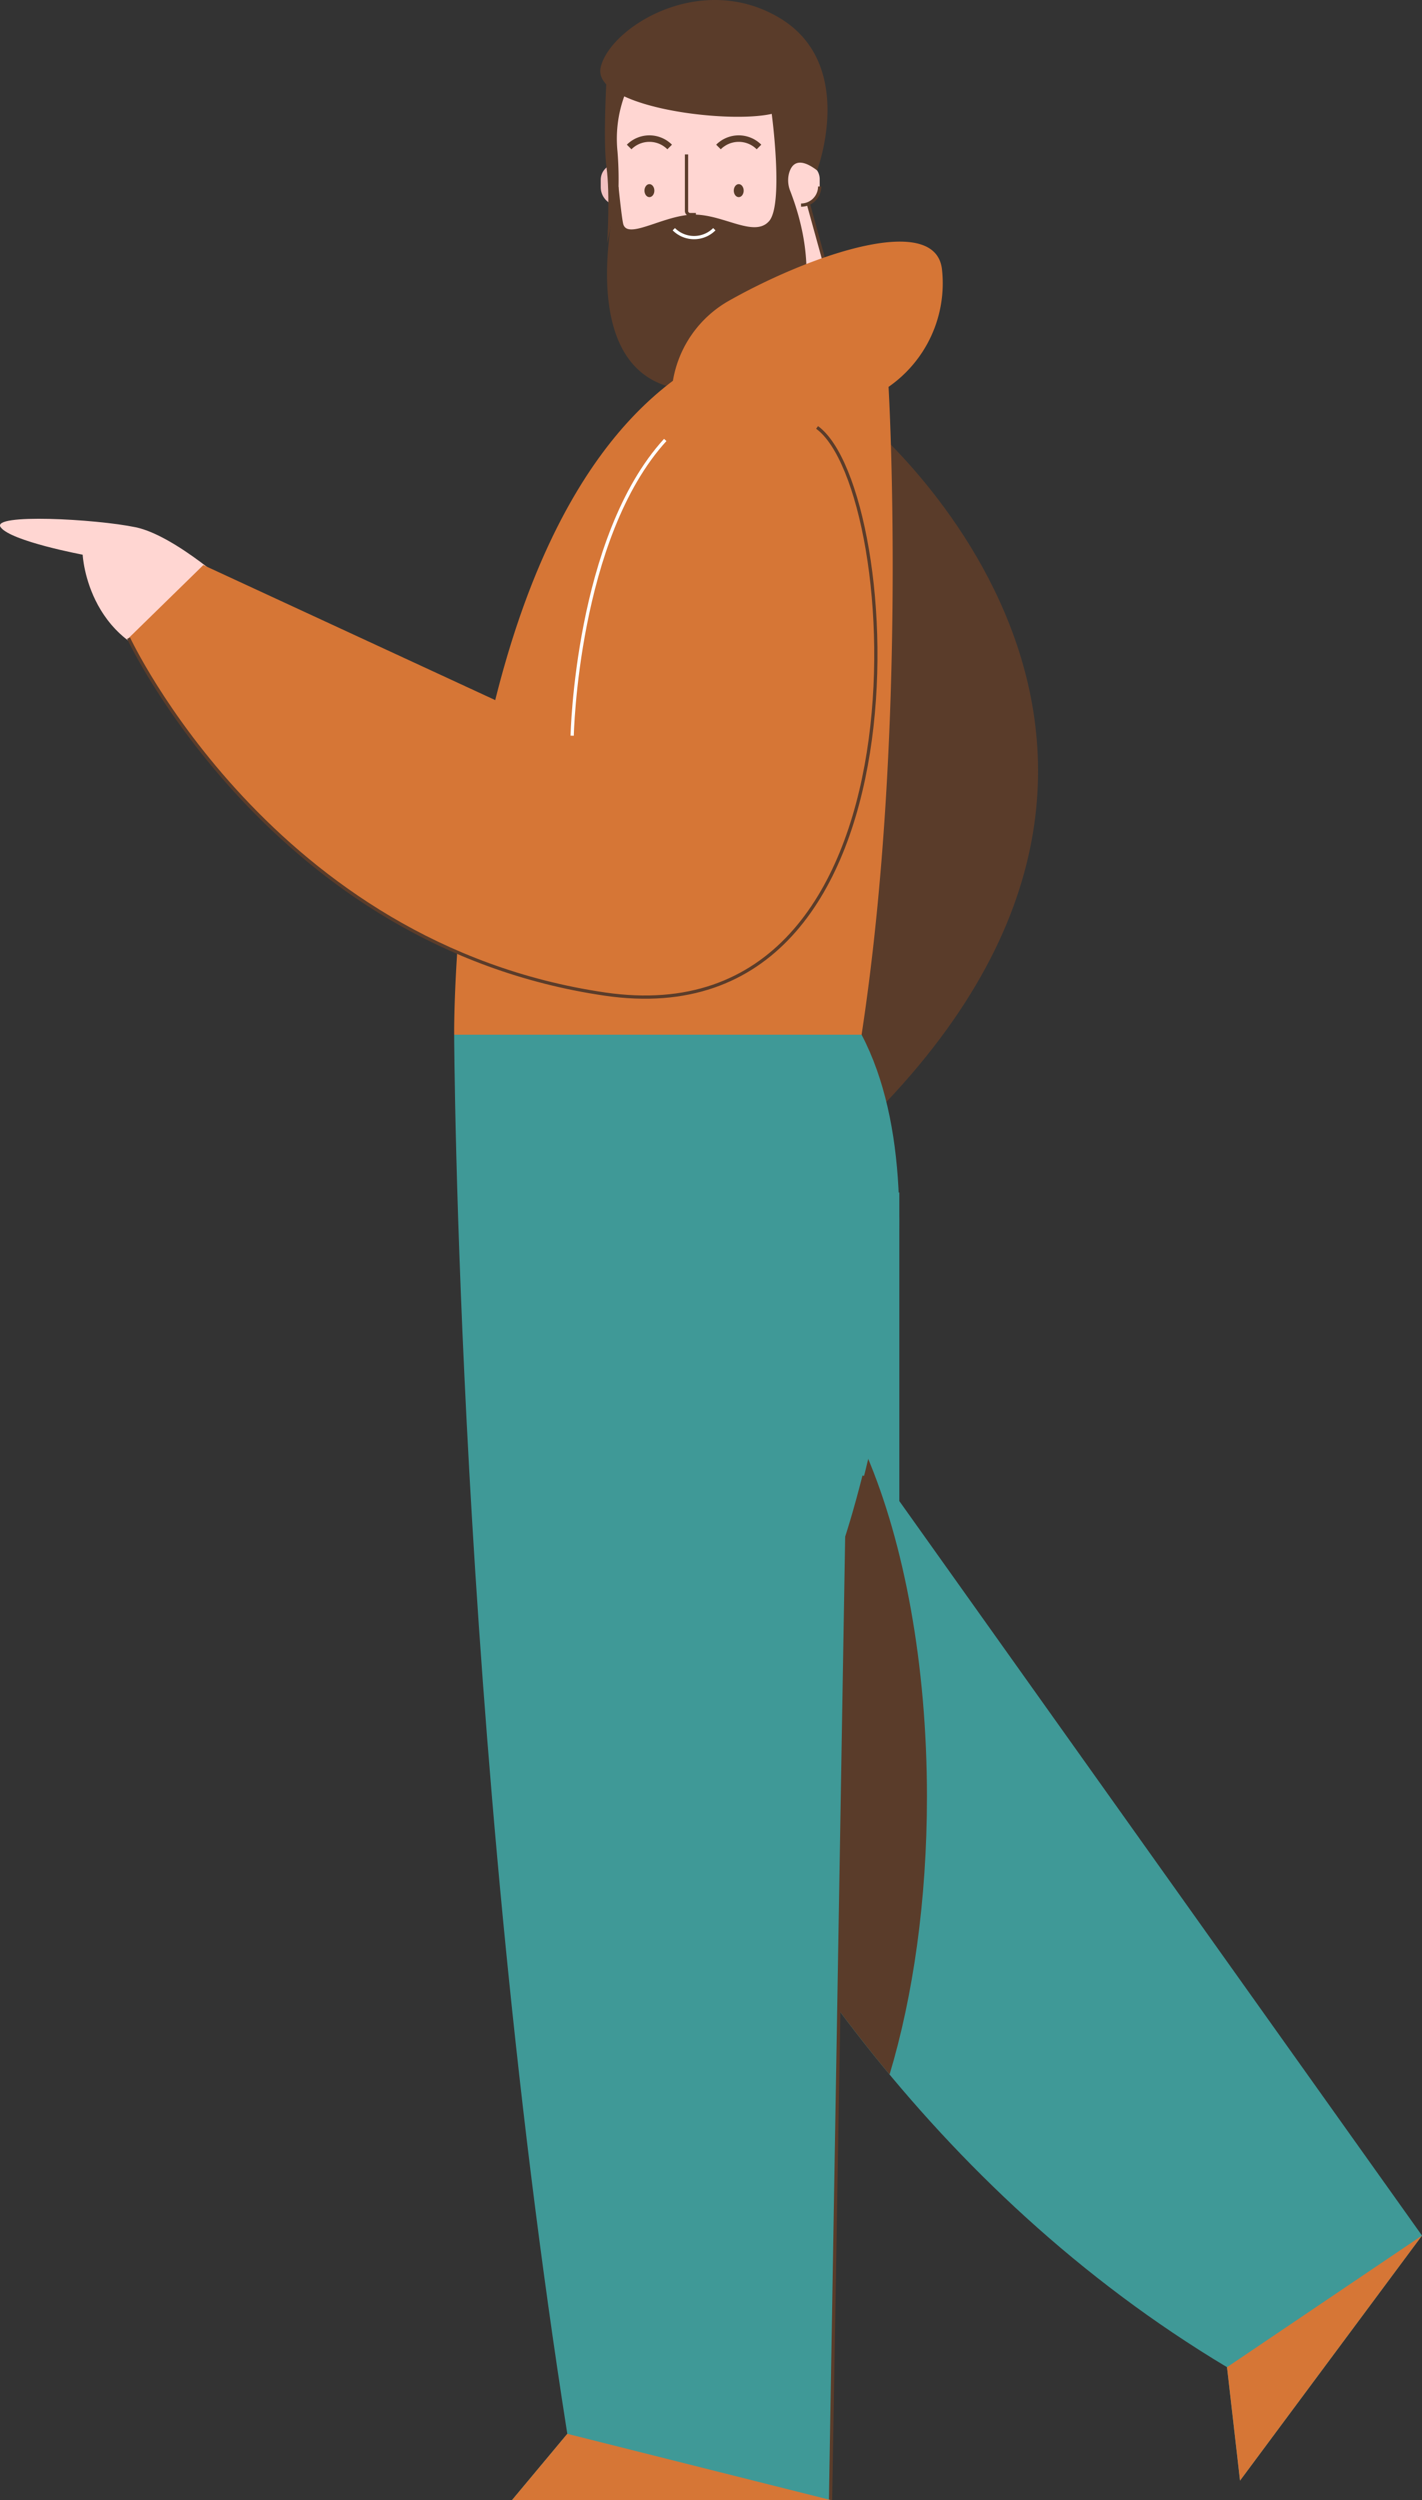 <svg id="Layer_1" data-name="Layer 1" xmlns="http://www.w3.org/2000/svg" viewBox="0 0 437.564 769.244"><rect x="0" y="0" width="437.564" height="769.244" fill="#333333" stroke="none"/><defs><style>.cls-1{fill:#5a3c2a;}.cls-2{fill:#ffd6d2;}.cls-3{fill:#3f9997;}.cls-4{fill:#d67636;}.cls-5,.cls-7,.cls-8{fill:none;stroke-miterlimit:10;}.cls-5,.cls-7{stroke:#5a3c2a;}.cls-6{fill:#f2c0c0;}.cls-7{stroke-width:2px;}.cls-8{stroke:#fff;}</style></defs><title>hipster man, man, male, person</title><path class="cls-1" d="M242.395,135.372c1.169.5,22.727-7,22.727-7s128.9,104.833-10.496,228.167"/><path class="cls-2" d="M72.44,181.73s-18.343-16.91-30.667-19.489-44.711-4.299-41.558,0S25.436,170.676,25.436,170.676s1.433,30.257,33.533,33.696"/><path class="cls-3" d="M152.564,381.872c2,3,43,237.5,225,346.5l4,34.907,56-75.407-160.832-226v-95l-81.168,41"/><path class="cls-1" d="M222.231,404.539c-19.275,0-36.526,20.389-48.082,52.498,17.749,50.948,48.504,119.909,99.583,181.283,7.243-24.156,11.499-53.63,11.499-85.447C285.231,470.95,257.024,404.539,222.231,404.539Z"/><polyline class="cls-4" points="377.564 728.372 381.564 763.28 437.564 687.872"/><path class="cls-2" d="M226.482,131.518h0c12.03,0,34.082-13.949,34.082-25.979l-12.299-44.536H204.699v48.732A21.783,21.783,0,0,0,226.482,131.518Z"/><line class="cls-5" x1="260.564" y1="105.539" x2="248.265" y2="61.003"/><path class="cls-1" d="M204.699,101.239c18.308-2.641,31.965-12.911,31.965-25.187,0-5.616-2.866-10.809-7.72-15.049H204.699Z"/><path class="cls-6" d="M189.77,50.413h0a4.916,4.916,0,0,1,4.916,4.916v3.901a4.094,4.094,0,0,1-4.094,4.094h0a5.738,5.738,0,0,1-5.738-5.738V55.329A4.916,4.916,0,0,1,189.77,50.413Z"/><path class="cls-1" d="M190.289,58.658l6.723-25.536-4.375-7.375-6-1.375s-1.133,19.048,0,27.169.199,23.368.199,23.368"/><path class="cls-2" d="M195.266,22.923a38.574,38.574,0,0,0-5.254,23.733,105.899,105.899,0,0,1,.203,14.006c-.527,11.848,4.413,22.917,14.485,28.217,4.052,2.132,12.789,3.275,19.346,1.262,11.899-3.652,23.943-11.533,24.283-30.959a64.72,64.72,0,0,1,2.241-15.873c1.224-4.503,1.576-11.047-1.976-19.135C240.758,6.335,209.835-.677,195.266,22.923Z"/><ellipse class="cls-1" cx="227.317" cy="58.658" rx="1.523" ry="2.003"/><ellipse class="cls-1" cx="199.83" cy="58.658" rx="1.523" ry="2.003"/><path class="cls-5" d="M214.134,66.033h-1.749a1.136,1.136,0,0,1-1.136-1.136V47.519"/><path class="cls-7" d="M233.55,45.228a8.815,8.815,0,0,0-12.466,0"/><path class="cls-7" d="M206.063,45.228a8.815,8.815,0,0,0-12.466,0"/><path class="cls-1" d="M198.652,29.699c-.06-.007-.122-.008-.183-.014.093-.049.159-.082.159-.082C198.635,29.635,198.645,29.666,198.652,29.699Z"/><path class="cls-2" d="M248.133,50.2h0a4.094,4.094,0,0,1,4.094,4.094v3.901a4.916,4.916,0,0,1-4.916,4.916h0a4.916,4.916,0,0,1-4.916-4.916V55.938A5.738,5.738,0,0,1,248.133,50.2Z" transform="translate(494.622 113.309) rotate(180)"/><path class="cls-5" d="M246.489,63.11a5.738,5.738,0,0,0,5.738-5.738"/><path class="cls-1" d="M190.322,57.371s-14.211,51.731,14.378,61.251c30.531,10.167,54.175-19.099,38.48-59.812a8.81,8.81,0,0,1-.448-5.247c.684-2.798,2.716-5.692,8.694-1.134,0,0,12.461-32.807-11.789-47.057s-51.815,3-54.782,15.25,38.616,17.583,52.616,14.417c0,0,3.721,27.823-.806,32.995s-13.924-2.006-23.09-2.001-20.562,7.965-21.812,2.84C191.271,66.861,190.322,57.371,190.322,57.371Z"/><path class="cls-8" d="M207.34,70.527a8.815,8.815,0,0,0,12.466,0"/><path class="cls-4" d="M207.065,117.165v0a34.874,34.874,0,0,1,17.263-24.64c25.486-14.387,64.079-27.504,65.569-9.254a38.806,38.806,0,0,1-16.478,35.768s6.072,105.333-8.298,199.333H139.753S138.399,168.831,207.065,117.165Z"/><path class="cls-3" d="M139.753,318.372s.782,214.5,34.811,430.5l-17,20.364h98l5-296.329s33.116-100.034,4.558-154.534"/><path class="cls-5" d="M255.564,769.236l5-296.329s2.381-7.192,5.315-18.769"/><polyline class="cls-4" points="174.564 748.872 157.564 769.236 255.564 769.236"/><path class="cls-4" d="M204.699,135.372s20.087-23.208,46.726-3.854,37.207,189.354-65.293,174.354-146.569-109.514-146.569-109.514l23-22.486,113.5,52.5S177.335,165.372,204.699,135.372Z"/><path class="cls-8" d="M176.064,226.372s1.271-61,28.636-91"/><path class="cls-5" d="M251.425,131.518c26.639,19.354,37.207,189.354-65.293,174.354s-146.569-109.514-146.569-109.514"/></svg>